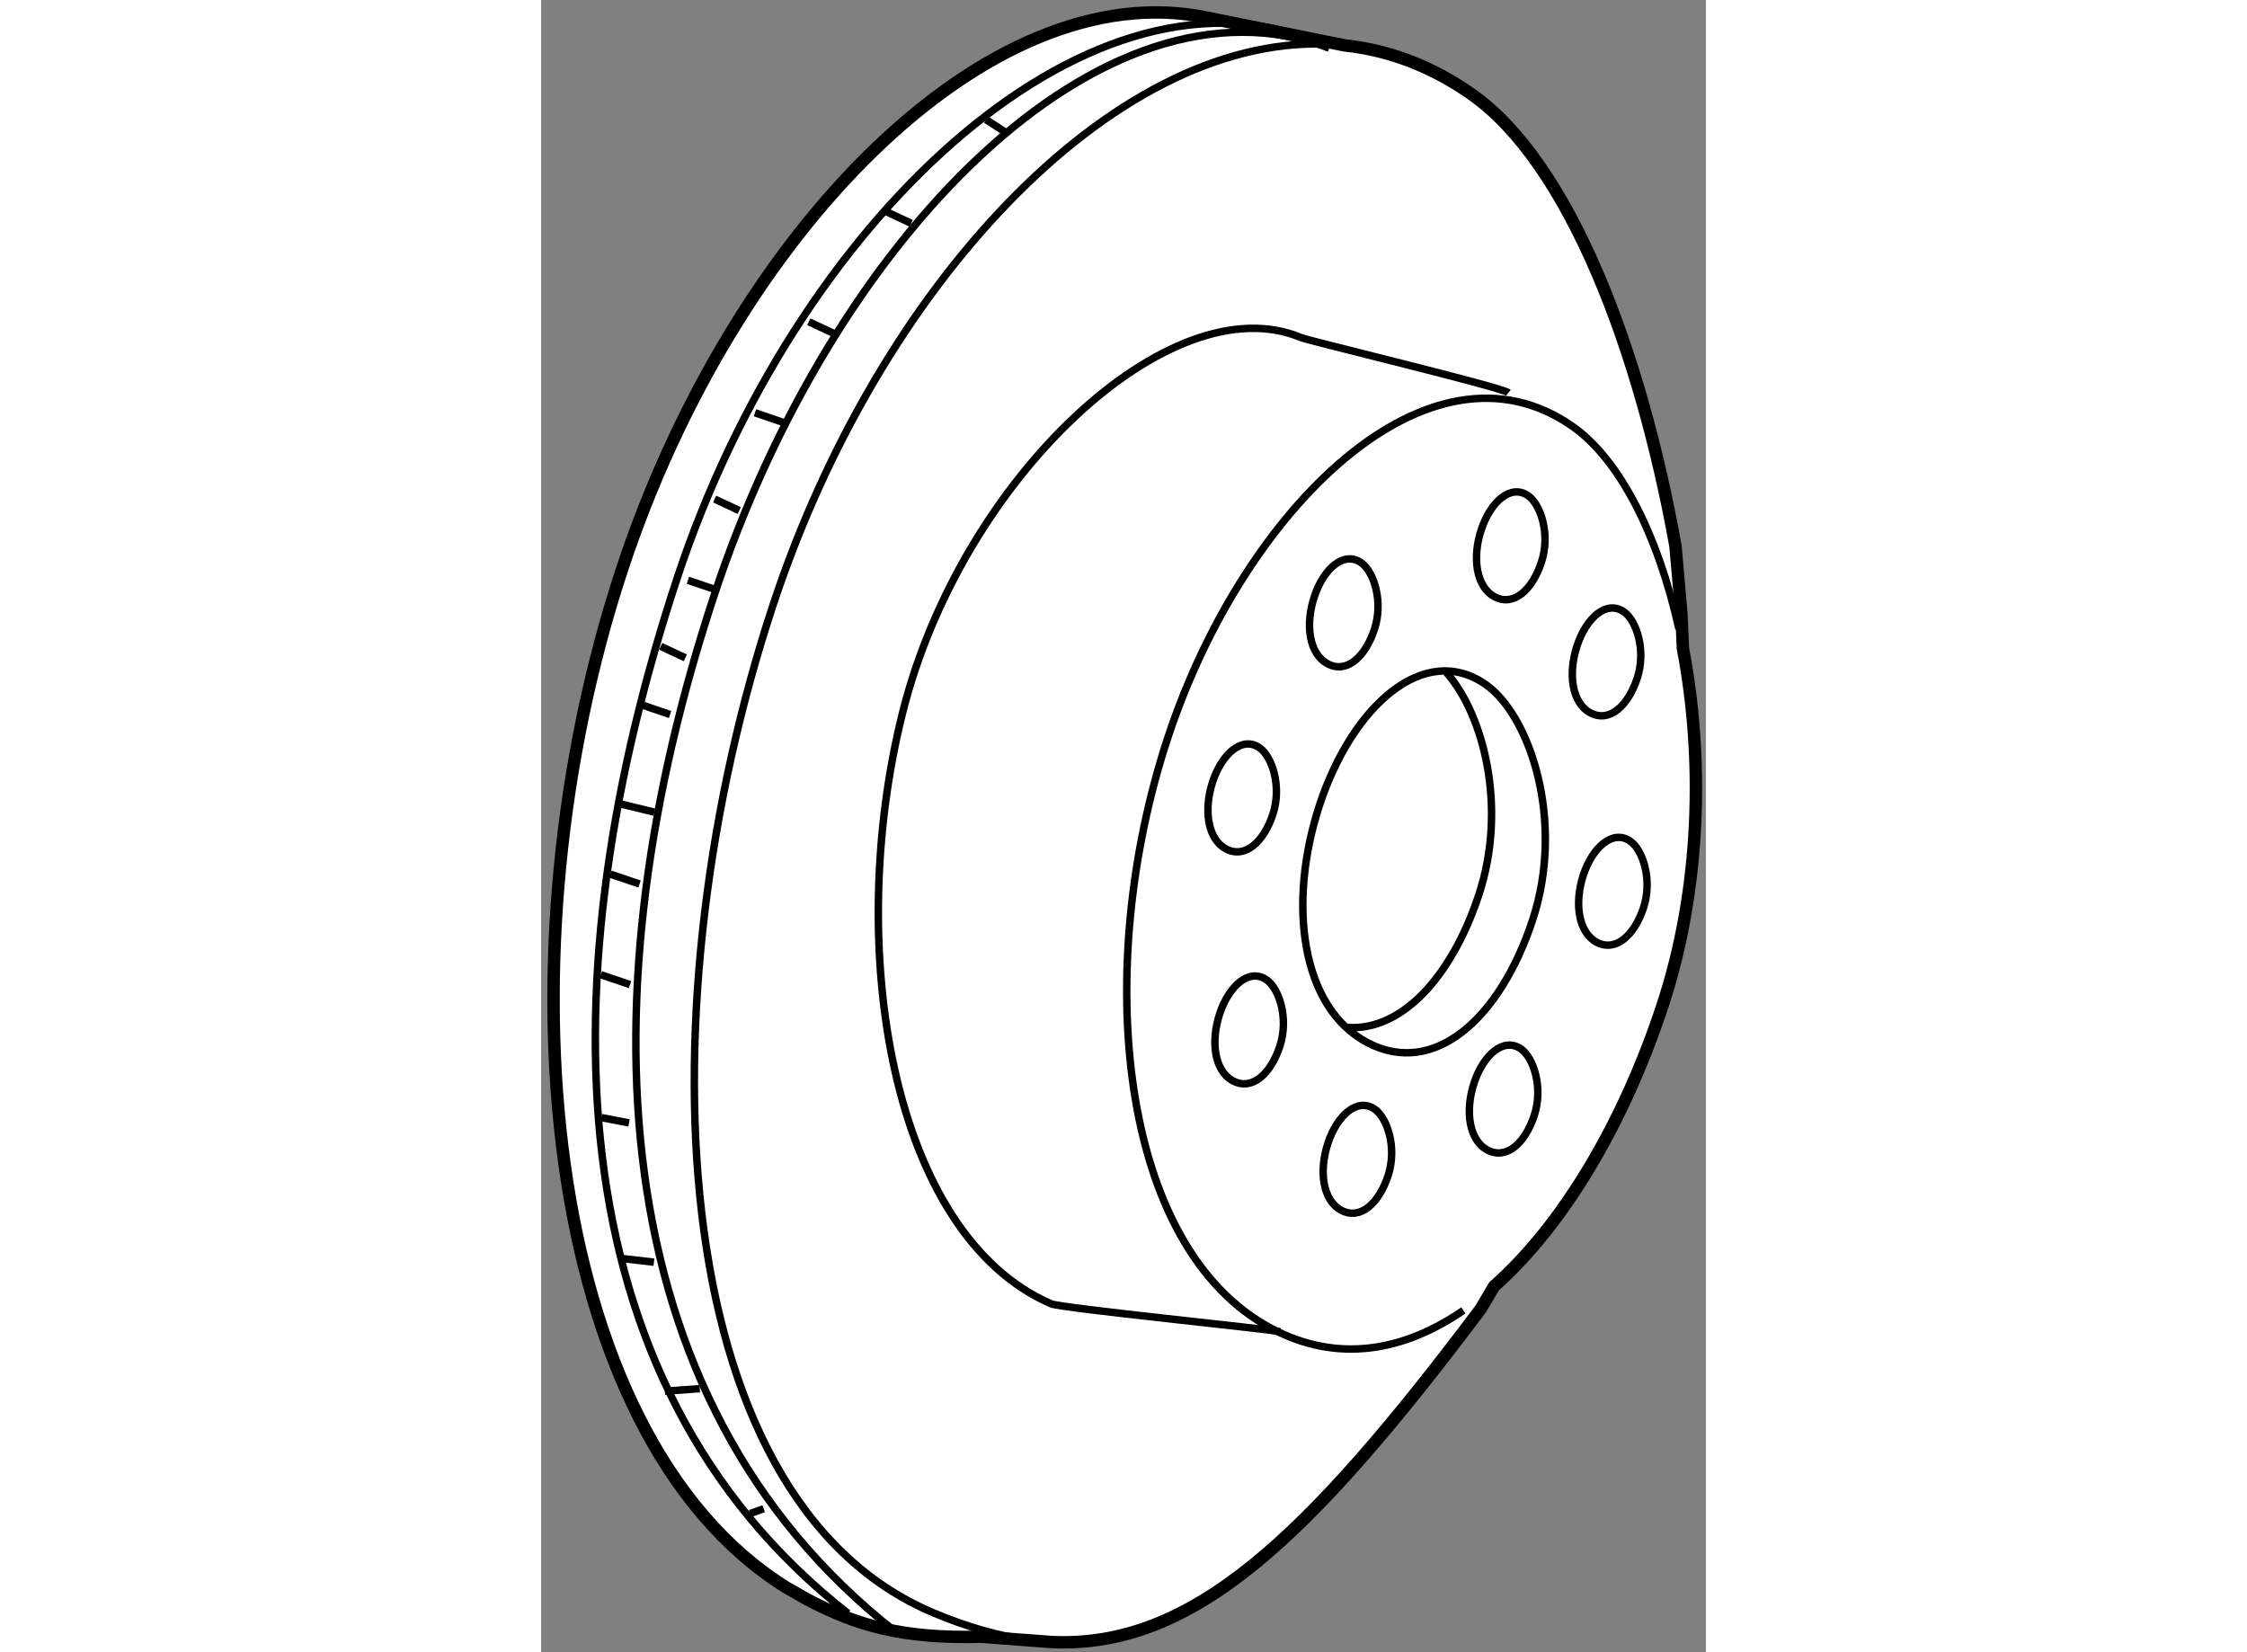 <?xml version="1.0" encoding="utf-8"?>
<!-- Generator: Adobe Illustrator 15.1.0, SVG Export Plug-In . SVG Version: 6.00 Build 0)  -->
<!DOCTYPE svg PUBLIC "-//W3C//DTD SVG 1.1//EN" "http://www.w3.org/Graphics/SVG/1.1/DTD/svg11.dtd">
<svg version="1.1" xmlns="http://www.w3.org/2000/svg" xmlns:xlink="http://www.w3.org/1999/xlink" x="0px" y="0px" width="244.8px"
	 height="180px" viewBox="165.449 106.077 46.922 66.561" enable-background="new 0 0 244.8 180" xml:space="preserve">
	
<rect x="165.449" y="106.077" width="46.922" height="66.561" fill="#808080" stroke="none"/>
	
<g><path fill="#FFFFFF" stroke="#000000" stroke-width="0.5" d="M197.813,107.905c1.761,0.188,3.483,0.82,5.116,1.966
				c3.945,2.77,6.794,10.288,8.218,18.203l0.238,2.728l0.062,1.397c0.839,4.389,0.743,9.651-0.828,14.404
				c-1.547,4.685-3.963,8.797-6.777,11.291l-0.546,0.921c-6.992,9.304-11.638,13.679-17.293,13.412l-2.826-0.213
				c-3.18,0.085-5.006-0.45-7.034-1.516l-0.823-0.472c-9.907-6.168-11.698-25.625-6.604-41.037
				c4.481-13.562,14.745-24.029,23.535-22.205L197.813,107.905z"></path><path fill="none" stroke="#000000" stroke-width="0.3" d="M202.603,158.867c-2.429,1.671-5.086,2.119-7.702,0.745
				c-6.214-3.267-7.262-14.573-4.202-23.827c3.058-9.254,10.557-16.561,16.303-12.529c1.888,1.322,3.44,4.362,4.283,8.156"></path><path fill="none" stroke="#000000" stroke-width="0.3" d="M198.74,148.081c-2.677-1.405-3.241-5.61-1.924-9.594
				s4.217-6.565,6.69-4.831c1.784,1.252,3.2,5.505,1.884,9.487C204.077,147.13,201.416,149.488,198.74,148.081z"></path><path fill="none" stroke="#000000" stroke-width="0.3" d="M197.141,132.822c-0.757-0.395-0.918-1.581-0.543-2.708
				c0.371-1.127,1.189-1.855,1.889-1.366c0.504,0.354,0.903,1.555,0.532,2.681C198.646,132.556,197.896,133.221,197.141,132.822z"></path><path fill="none" stroke="#000000" stroke-width="0.3" d="M193.045,140.279c-0.753-0.396-0.913-1.585-0.542-2.712
				c0.372-1.124,1.192-1.854,1.891-1.363c0.503,0.355,0.902,1.558,0.533,2.68C194.555,140.009,193.801,140.676,193.045,140.279z"></path><path fill="none" stroke="#000000" stroke-width="0.3" d="M203.867,130.122c-0.755-0.397-0.916-1.586-0.543-2.708
				c0.374-1.127,1.191-1.855,1.89-1.365c0.503,0.353,0.905,1.556,0.531,2.679C205.375,129.851,204.623,130.52,203.867,130.122z"></path><path fill="none" stroke="#000000" stroke-width="0.3" d="M207.727,134.799c-0.758-0.396-0.916-1.585-0.543-2.71
				c0.37-1.125,1.188-1.854,1.89-1.362c0.502,0.353,0.902,1.554,0.53,2.677C209.231,134.528,208.481,135.195,207.727,134.799z"></path><path fill="none" stroke="#000000" stroke-width="0.3" d="M207.981,144.041c-0.755-0.4-0.915-1.586-0.546-2.714
				c0.373-1.122,1.193-1.85,1.891-1.362c0.504,0.354,0.905,1.554,0.533,2.682C209.487,143.771,208.734,144.433,207.981,144.041z"></path><path fill="none" stroke="#000000" stroke-width="0.3" d="M203.577,152.41c-0.755-0.397-0.913-1.584-0.542-2.71
				c0.371-1.125,1.189-1.854,1.889-1.365c0.505,0.356,0.904,1.557,0.533,2.68C205.085,152.142,204.334,152.808,203.577,152.41z"></path><path fill="none" stroke="#000000" stroke-width="0.3" d="M193.328,149.624c-0.757-0.396-0.915-1.582-0.542-2.708
				c0.372-1.126,1.191-1.855,1.889-1.365c0.505,0.352,0.905,1.554,0.531,2.68C194.835,149.354,194.084,150.021,193.328,149.624z"></path><path fill="none" stroke="#000000" stroke-width="0.3" d="M197.69,154.838c-0.758-0.396-0.915-1.583-0.543-2.709
				c0.37-1.124,1.19-1.855,1.887-1.365c0.506,0.354,0.906,1.554,0.534,2.68C199.195,154.569,198.446,155.235,197.69,154.838z"></path><path fill="none" stroke="#000000" stroke-width="0.3" d="M201.921,133.172c1.485,1.673,2.471,5.422,1.302,8.959
				c-1.093,3.307-3.112,5.494-5.298,5.337"></path><path fill="none" stroke="#000000" stroke-width="0.3" d="M195.215,159.726c-0.4-0.106-8.815-0.946-9.223-1.124
				c-6.439-2.794-8.345-14.339-5.986-23.796c2.363-9.456,10.805-17.337,16.058-15.128c0.305,0.127,8.075,1.993,8.353,2.22"></path><path fill="none" stroke="#000000" stroke-width="0.3" d="M197.063,107.853c-8.641-0.307-18.035,9.777-22.273,22.603
				c-5.229,15.83-4.59,35.962,6.483,40.604c1.321,0.554,2.562,0.913,3.751,1.077"></path><path fill="none" stroke="#000000" stroke-width="0.3" d="M177.813,171.073c-12.012-9.407-12.114-25.879-6.883-41.709
				c4.752-14.371,16.377-25.179,25.524-21.694"></path><path fill="none" stroke="#000000" stroke-width="0.3" d="M179.732,171.817c-12.015-9.407-12.544-25.929-7.313-41.756
				c4.748-14.371,15.633-25.528,24.78-22.044"></path><line fill="none" stroke="#000000" stroke-width="0.3" x1="167.854" y1="145.345" x2="169.029" y2="145.743"></line><line fill="none" stroke="#000000" stroke-width="0.3" x1="168.24" y1="141.294" x2="169.413" y2="141.69"></line><line fill="none" stroke="#000000" stroke-width="0.3" x1="168.654" y1="138.466" x2="170.011" y2="138.796"></line><line fill="none" stroke="#000000" stroke-width="0.3" x1="169.471" y1="134.464" x2="170.644" y2="134.862"></line><line fill="none" stroke="#000000" stroke-width="0.3" x1="170.265" y1="132.115" x2="171.258" y2="132.579"></line><line fill="none" stroke="#000000" stroke-width="0.3" x1="171.361" y1="129.454" x2="172.534" y2="129.851"></line><line fill="none" stroke="#000000" stroke-width="0.3" x1="172.438" y1="126.182" x2="173.43" y2="126.646"></line><line fill="none" stroke="#000000" stroke-width="0.3" x1="174.062" y1="122.705" x2="175.236" y2="123.107"></line><line fill="none" stroke="#000000" stroke-width="0.3" x1="176.232" y1="119.041" x2="177.225" y2="119.504"></line><line fill="none" stroke="#000000" stroke-width="0.3" x1="179.364" y1="114.609" x2="180.357" y2="115.074"></line><line fill="none" stroke="#000000" stroke-width="0.3" x1="183.37" y1="110.893" x2="184.181" y2="111.421"></line><line fill="none" stroke="#000000" stroke-width="0.3" x1="167.883" y1="151.102" x2="168.99" y2="151.316"></line><line fill="none" stroke="#000000" stroke-width="0.3" x1="168.702" y1="156.776" x2="169.994" y2="156.926"></line><line fill="none" stroke="#000000" stroke-width="0.3" x1="170.435" y1="162.12" x2="171.841" y2="162.021"></line><line fill="none" stroke="#000000" stroke-width="0.3" x1="173.87" y1="167.052" x2="174.414" y2="166.855"></line></g>


</svg>